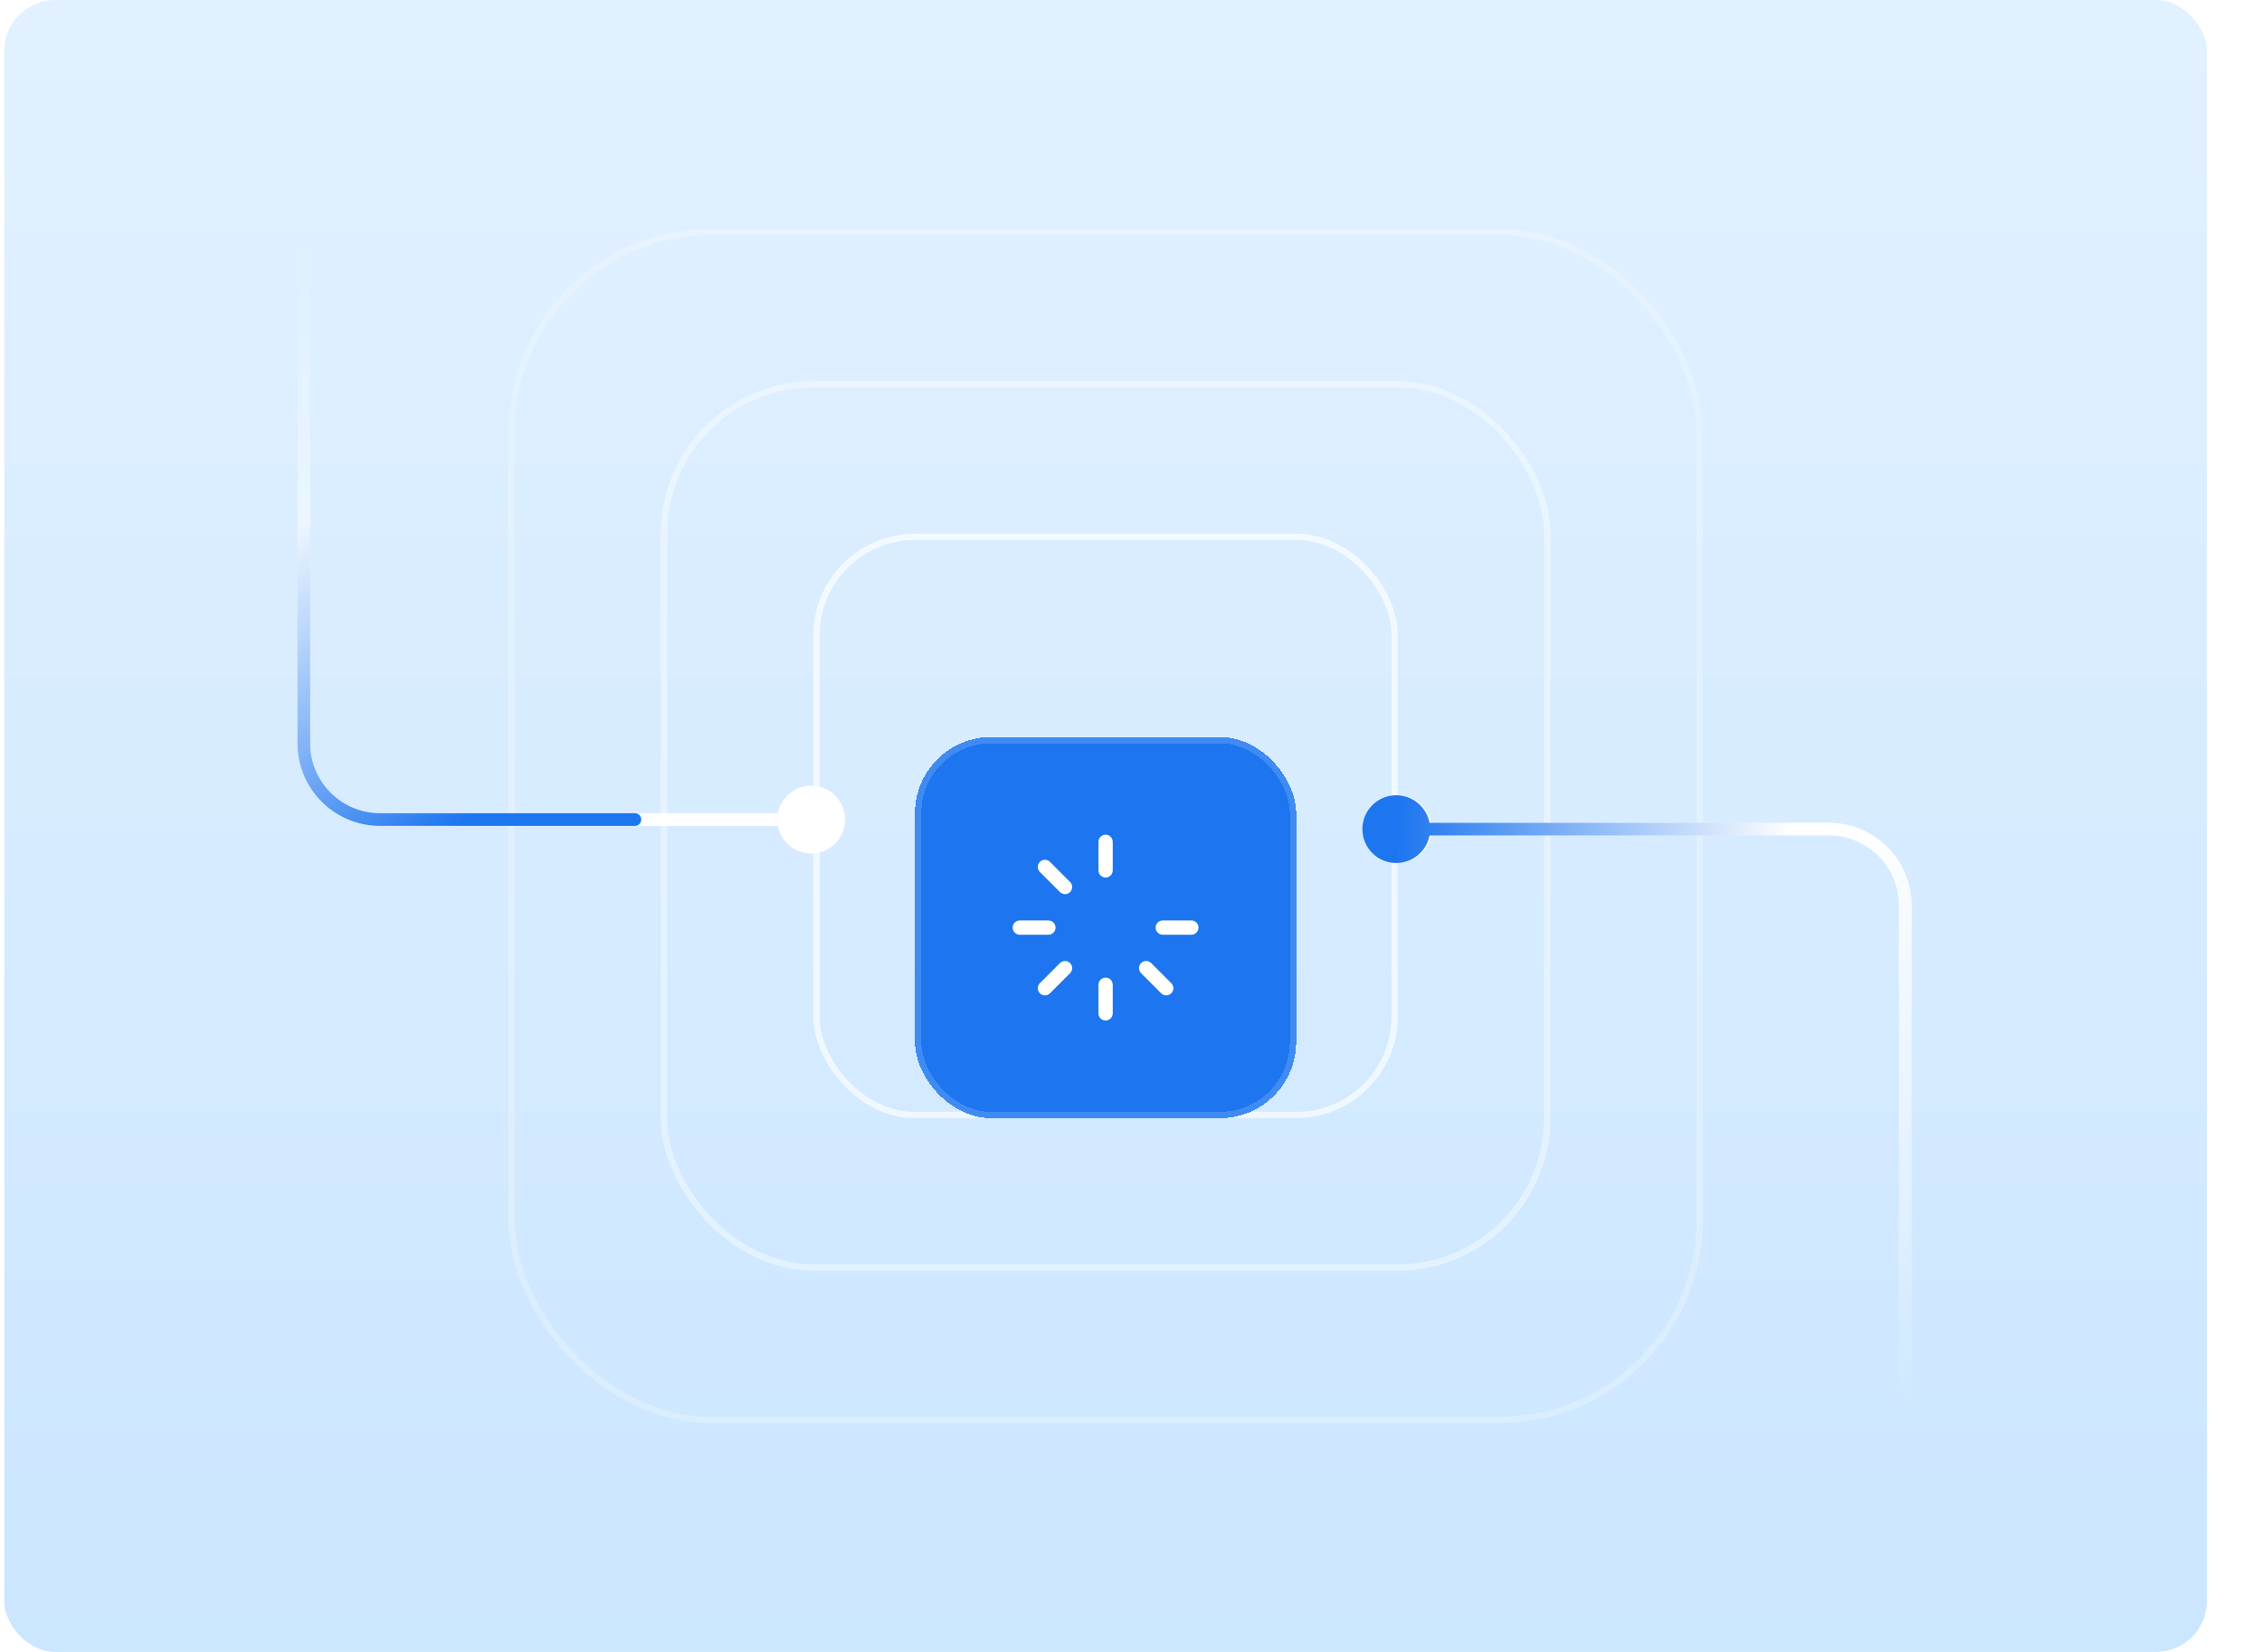 <svg width="356" height="260" viewBox="0 0 356 260" fill="none" xmlns="http://www.w3.org/2000/svg">
<rect x="0.668" width="346.667" height="260" rx="8" fill="url(#paint0_linear_229_36031)"/>
<rect x="80.5" y="36.5" width="187" height="187" rx="31.5" stroke="white" stroke-opacity="0.24"/>
<rect x="104.5" y="60.5" width="139" height="139" rx="23.5" stroke="white" stroke-opacity="0.4"/>
<rect x="128.5" y="84.5" width="91" height="91" rx="15.5" stroke="white" stroke-opacity="0.64"/>
<g filter="url(#filter0_d_229_36031)">
<rect x="144" y="100" width="60" height="60" rx="12" fill="#1D75EF" shape-rendering="crispEdges"/>
<rect x="144.5" y="100.5" width="59" height="59" rx="11.5" stroke="white" stroke-opacity="0.16" shape-rendering="crispEdges"/>
<path d="M175.125 116.5V121C175.125 121.298 175.006 121.585 174.795 121.795C174.585 122.006 174.298 122.125 174 122.125C173.702 122.125 173.415 122.006 173.205 121.795C172.994 121.585 172.875 121.298 172.875 121V116.5C172.875 116.202 172.994 115.915 173.205 115.705C173.415 115.494 173.702 115.375 174 115.375C174.298 115.375 174.585 115.494 174.795 115.705C175.006 115.915 175.125 116.202 175.125 116.5ZM187.5 128.875H183C182.702 128.875 182.415 128.994 182.205 129.205C181.994 129.415 181.875 129.702 181.875 130C181.875 130.298 181.994 130.585 182.205 130.795C182.415 131.006 182.702 131.125 183 131.125H187.5C187.798 131.125 188.085 131.006 188.295 130.795C188.506 130.585 188.625 130.298 188.625 130C188.625 129.702 188.506 129.415 188.295 129.205C188.085 128.994 187.798 128.875 187.5 128.875ZM181.159 135.569C180.947 135.367 180.663 135.256 180.37 135.259C180.077 135.263 179.796 135.381 179.589 135.589C179.381 135.796 179.263 136.077 179.259 136.37C179.256 136.663 179.367 136.947 179.569 137.159L182.75 140.342C182.961 140.553 183.247 140.671 183.546 140.671C183.844 140.671 184.13 140.553 184.342 140.342C184.553 140.13 184.671 139.844 184.671 139.546C184.671 139.247 184.553 138.961 184.342 138.75L181.159 135.569ZM174 137.875C173.702 137.875 173.415 137.994 173.205 138.205C172.994 138.415 172.875 138.702 172.875 139V143.5C172.875 143.798 172.994 144.085 173.205 144.295C173.415 144.506 173.702 144.625 174 144.625C174.298 144.625 174.585 144.506 174.795 144.295C175.006 144.085 175.125 143.798 175.125 143.5V139C175.125 138.702 175.006 138.415 174.795 138.205C174.585 137.994 174.298 137.875 174 137.875ZM166.841 135.569L163.658 138.75C163.447 138.961 163.329 139.247 163.329 139.546C163.329 139.844 163.447 140.13 163.658 140.342C163.87 140.553 164.156 140.671 164.454 140.671C164.753 140.671 165.039 140.553 165.25 140.342L168.431 137.159C168.633 136.947 168.744 136.663 168.741 136.37C168.737 136.077 168.619 135.796 168.411 135.589C168.204 135.381 167.923 135.263 167.63 135.259C167.337 135.256 167.053 135.367 166.841 135.569ZM166.125 130C166.125 129.702 166.006 129.415 165.795 129.205C165.585 128.994 165.298 128.875 165 128.875H160.5C160.202 128.875 159.915 128.994 159.705 129.205C159.494 129.415 159.375 129.702 159.375 130C159.375 130.298 159.494 130.585 159.705 130.795C159.915 131.006 160.202 131.125 160.5 131.125H165C165.298 131.125 165.585 131.006 165.795 130.795C166.006 130.585 166.125 130.298 166.125 130ZM165.25 119.658C165.039 119.447 164.753 119.329 164.454 119.329C164.156 119.329 163.87 119.447 163.658 119.658C163.447 119.87 163.329 120.156 163.329 120.454C163.329 120.753 163.447 121.039 163.658 121.25L166.841 124.431C167.053 124.633 167.337 124.744 167.63 124.741C167.923 124.737 168.204 124.619 168.411 124.411C168.619 124.204 168.737 123.923 168.741 123.63C168.744 123.337 168.633 123.053 168.431 122.841L165.25 119.658Z" fill="white"/>
</g>
<path d="M127.668 134.333C130.614 134.333 133.002 131.946 133.002 129C133.002 126.054 130.614 123.667 127.668 123.667C124.723 123.667 122.335 126.054 122.335 129C122.335 131.946 124.723 134.333 127.668 134.333ZM47.82 117L46.82 117L47.82 117ZM59.82 129L59.82 130L127.668 130L127.668 129L127.668 128L59.82 128L59.82 129ZM47.82 0.285L46.82 0.285L46.82 117L47.82 117L48.82 117L48.82 0.285L47.82 0.285ZM59.82 129L59.82 128C53.745 128 48.82 123.075 48.82 117L47.82 117L46.82 117C46.82 124.18 52.641 130 59.82 130L59.82 129Z" fill="url(#paint1_linear_229_36031)"/>
<path d="M99.922 127.997C100.474 127.997 100.922 128.445 100.922 128.997C100.922 129.549 100.474 129.997 99.922 129.997V128.997V127.997ZM47.819 69.186H48.819V116.997H47.819H46.819V69.186H47.819ZM59.819 128.997V127.997H99.922V128.997V129.997H59.819V128.997ZM47.819 116.997H48.819C48.819 123.072 53.744 127.997 59.819 127.997V128.997V129.997C52.639 129.997 46.819 124.177 46.819 116.997H47.819Z" fill="url(#paint2_linear_229_36031)"/>
<path d="M220.003 125.167C217.058 125.167 214.67 127.554 214.67 130.5C214.67 133.446 217.058 135.833 220.003 135.833C222.949 135.833 225.337 133.446 225.337 130.5C225.337 127.554 222.949 125.167 220.003 125.167ZM299.852 142.5L300.852 142.5L299.852 142.5ZM287.852 130.5L287.852 129.5L220.003 129.5L220.003 130.5L220.003 131.5L287.852 131.5L287.852 130.5ZM299.852 259.215L300.852 259.215L300.852 142.5L299.852 142.5L298.852 142.5L298.852 259.215L299.852 259.215ZM287.852 130.5L287.852 131.5C293.927 131.5 298.852 136.425 298.852 142.5L299.852 142.5L300.852 142.5C300.852 135.32 295.031 129.5 287.852 129.5L287.852 130.5Z" fill="url(#paint3_linear_229_36031)"/>
<path d="M214.417 130.504C214.417 133.449 216.804 135.837 219.75 135.837C222.696 135.837 225.083 133.449 225.083 130.504C225.083 127.558 222.696 125.171 219.75 125.171C216.804 125.171 214.417 127.558 214.417 130.504ZM281.926 130.504V129.504H219.75V130.504V131.504H281.926V130.504Z" fill="url(#paint4_linear_229_36031)"/>
<defs>
<filter id="filter0_d_229_36031" x="120" y="92" width="108" height="108" filterUnits="userSpaceOnUse" color-interpolation-filters="sRGB">
<feFlood flood-opacity="0" result="BackgroundImageFix"/>
<feColorMatrix in="SourceAlpha" type="matrix" values="0 0 0 0 0 0 0 0 0 0 0 0 0 0 0 0 0 0 127 0" result="hardAlpha"/>
<feOffset dy="16"/>
<feGaussianBlur stdDeviation="12"/>
<feComposite in2="hardAlpha" operator="out"/>
<feColorMatrix type="matrix" values="0 0 0 0 0 0 0 0 0 0 0 0 0 0 0 0 0 0 0.1 0"/>
<feBlend mode="normal" in2="BackgroundImageFix" result="effect1_dropShadow_229_36031"/>
<feBlend mode="normal" in="SourceGraphic" in2="effect1_dropShadow_229_36031" result="shape"/>
</filter>
<linearGradient id="paint0_linear_229_36031" x1="174.001" y1="0" x2="174.001" y2="260" gradientUnits="userSpaceOnUse">
<stop stop-color="#E2F1FF"/>
<stop offset="1" stop-color="#CBE6FF"/>
</linearGradient>
<linearGradient id="paint1_linear_229_36031" x1="54.269" y1="33.19" x2="96.842" y2="107.961" gradientUnits="userSpaceOnUse">
<stop stop-color="white" stop-opacity="0"/>
<stop offset="1" stop-color="white"/>
</linearGradient>
<linearGradient id="paint2_linear_229_36031" x1="51.182" y1="80.075" x2="82.334" y2="122.568" gradientUnits="userSpaceOnUse">
<stop stop-color="#1D75EF" stop-opacity="0"/>
<stop offset="1" stop-color="#1D75EF"/>
</linearGradient>
<linearGradient id="paint3_linear_229_36031" x1="293.402" y1="226.31" x2="250.83" y2="151.539" gradientUnits="userSpaceOnUse">
<stop stop-color="white" stop-opacity="0"/>
<stop offset="1" stop-color="white"/>
</linearGradient>
<linearGradient id="paint4_linear_229_36031" x1="281.926" y1="130.504" x2="219.89" y2="127.555" gradientUnits="userSpaceOnUse">
<stop stop-color="#1D75EF" stop-opacity="0"/>
<stop offset="1" stop-color="#1D75EF"/>
</linearGradient>
</defs>
</svg>
